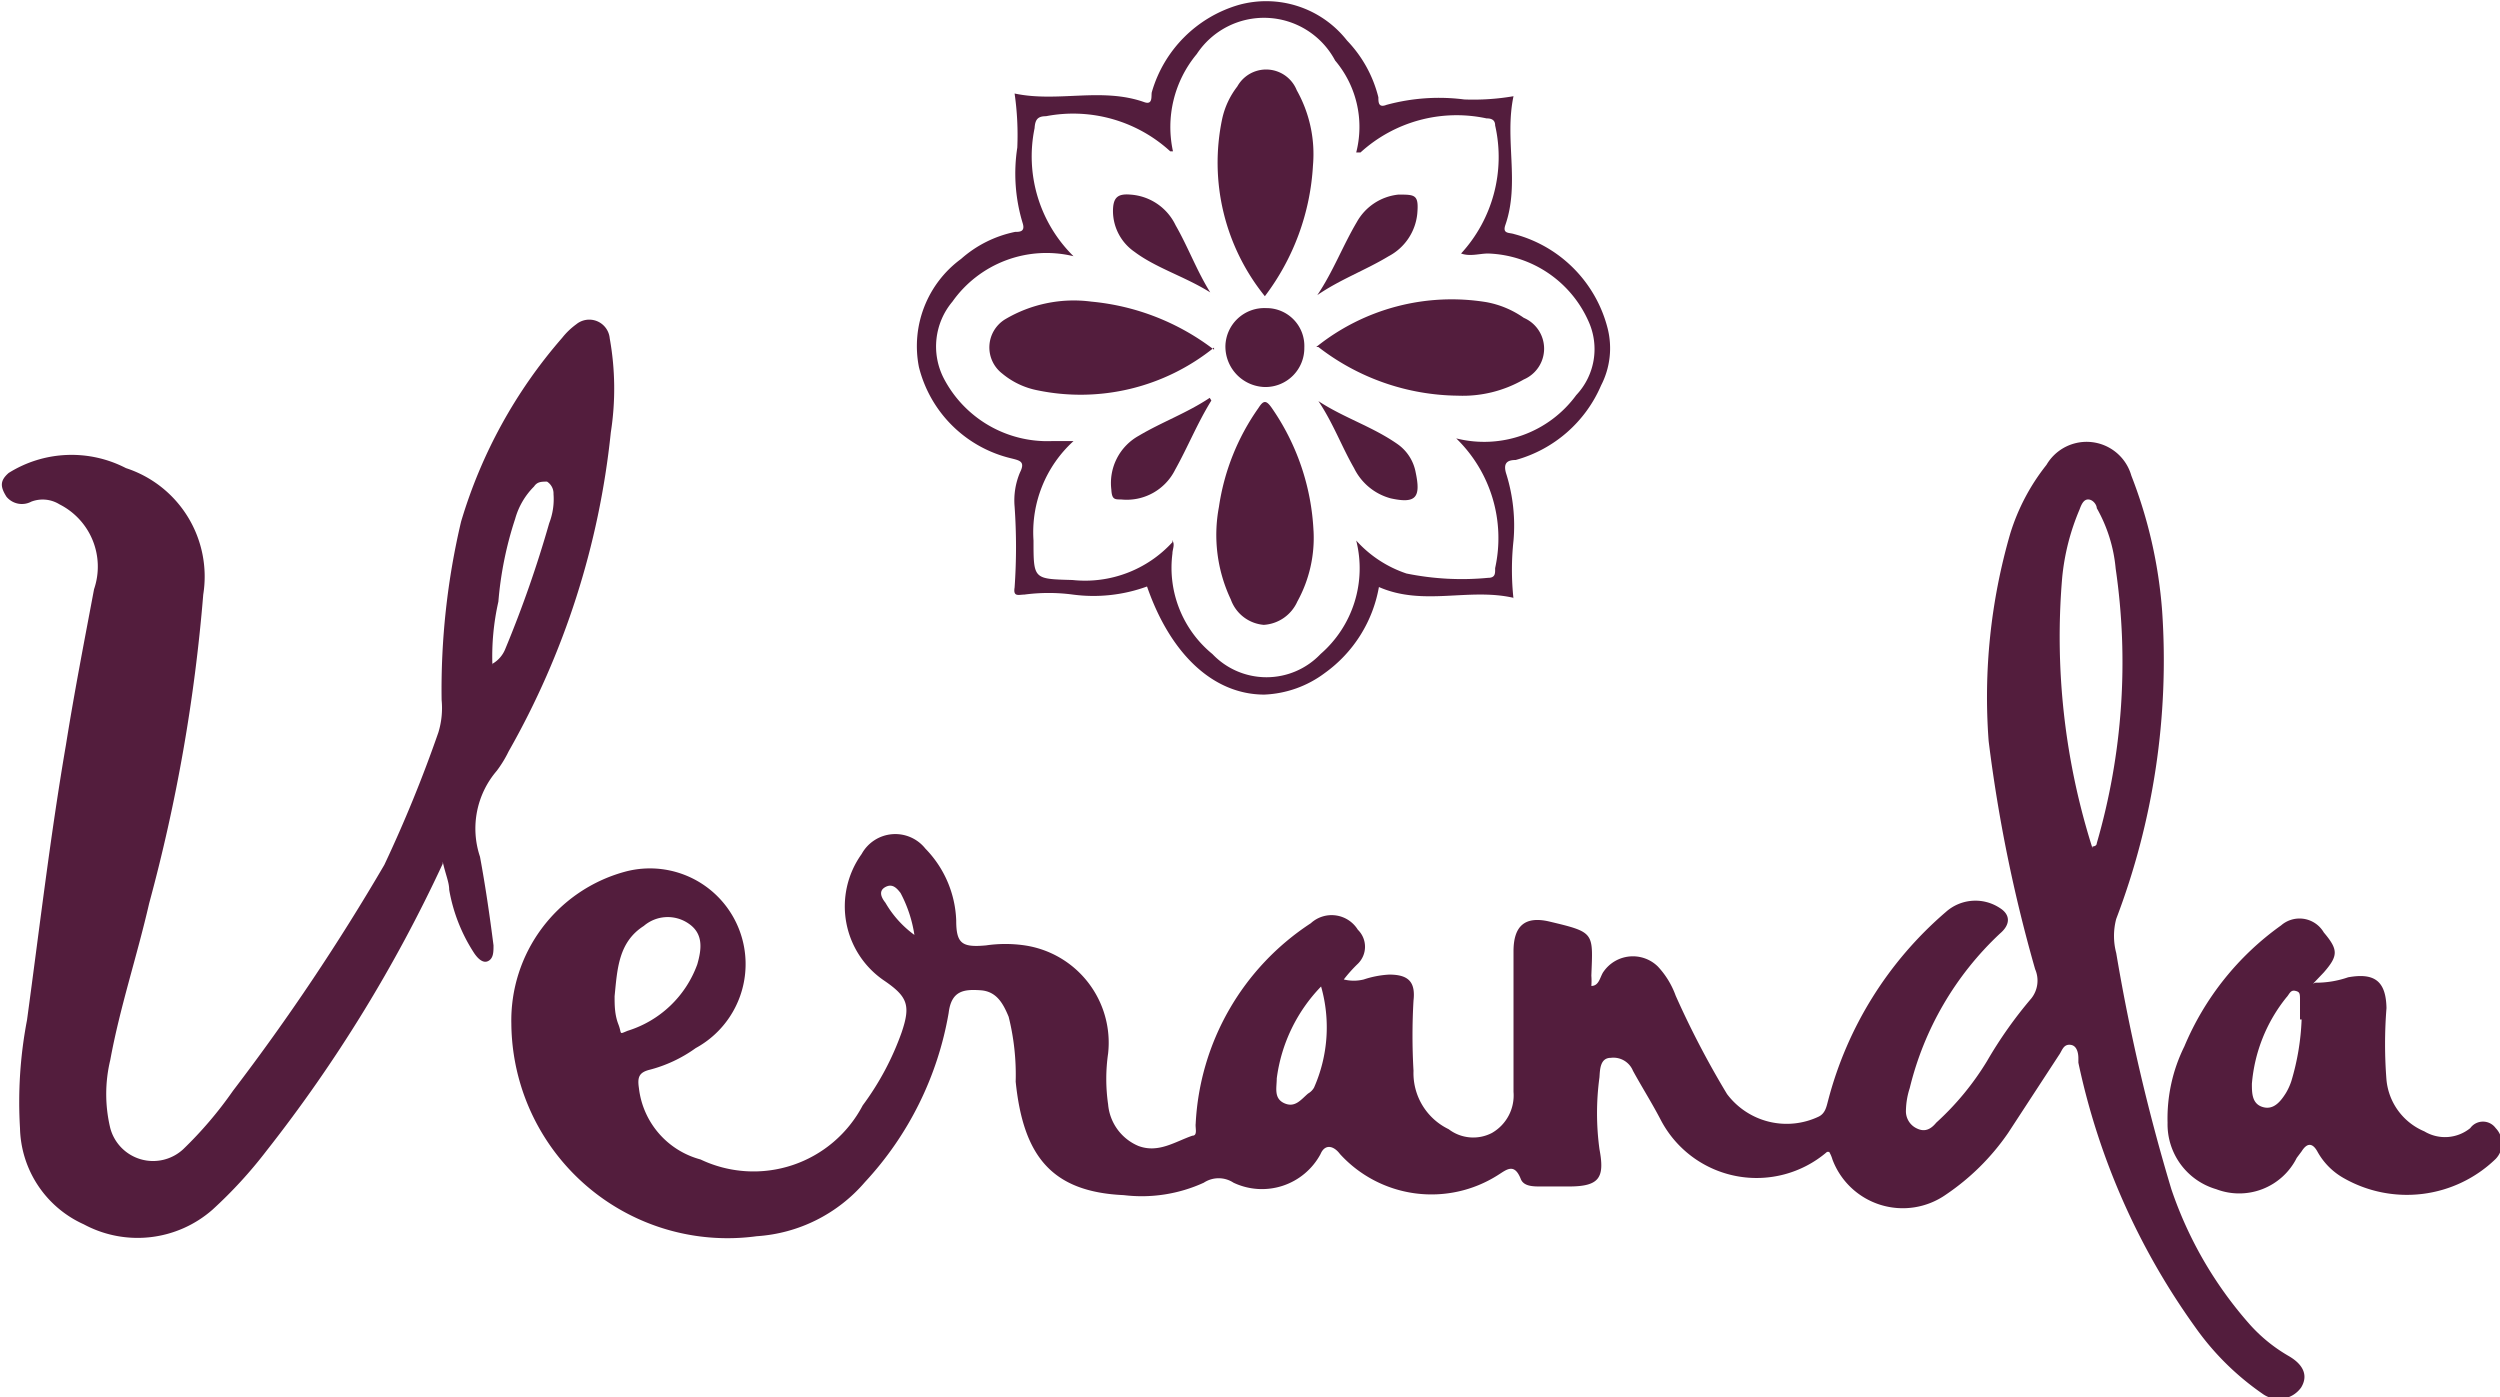 <svg xmlns="http://www.w3.org/2000/svg" viewBox="0 0 46.25 25.85"><defs><style>.cls-1{fill:#531d3d;}</style></defs><g id="Layer_2" data-name="Layer 2"><g id="Layer_1-2" data-name="Layer 1"><path class="cls-1" d="M16.92,17.32a2.43,2.43,0,0,0-.26-.8c-.07-.09-.15-.18-.28-.11s-.08.19,0,.29a1.93,1.93,0,0,0,.57.62m7.49.93a3,3,0,0,0-.82,1.7c0,.17-.06.37.14.46s.31-.07.44-.18a.29.29,0,0,0,.11-.11,2.76,2.76,0,0,0,.13-1.87m-13.07.18c0,.16,0,.34.07.52s0,.19.17.12a2,2,0,0,0,1.29-1.23c.08-.28.12-.57-.17-.76a.68.68,0,0,0-.82.05c-.47.3-.49.8-.54,1.3m27.34-2.77s.08,0,.08-.06a12,12,0,0,0,.35-5.08,2.77,2.77,0,0,0-.35-1.12c0-.06-.07-.16-.16-.16s-.13.11-.16.19a4.25,4.25,0,0,0-.32,1.26,12.92,12.92,0,0,0,.56,5M33.8,21.31a2,2,0,0,1-3.07-.58c-.16-.31-.35-.61-.52-.92a.39.39,0,0,0-.41-.24c-.2,0-.2.22-.21.36a4.94,4.94,0,0,0,0,1.33c.1.53,0,.69-.57.69h-.51c-.15,0-.33,0-.38-.15-.12-.29-.26-.16-.42-.06a2.29,2.29,0,0,1-2.92-.39c-.12-.16-.28-.19-.36,0a1.23,1.23,0,0,1-1.61.53.5.5,0,0,0-.55,0,2.76,2.76,0,0,1-1.48.23c-1.34-.06-1.86-.73-2-2.1a4.42,4.42,0,0,0-.13-1.2c-.1-.24-.22-.47-.52-.49s-.54,0-.59.42A6.12,6.12,0,0,1,16,21.87a2.88,2.88,0,0,1-2,1,4,4,0,0,1-4.54-3.93,2.85,2.85,0,0,1,2.09-2.81,1.77,1.77,0,0,1,1.32,3.26,2.55,2.55,0,0,1-.85.4c-.2.05-.23.14-.2.34a1.55,1.55,0,0,0,1.14,1.32,2.28,2.28,0,0,0,3-1,5.15,5.15,0,0,0,.72-1.35c.17-.5.11-.66-.31-.95a1.66,1.66,0,0,1-.43-2.35.71.71,0,0,1,1.18-.1,2,2,0,0,1,.57,1.33c0,.43.11.5.55.46a2.48,2.48,0,0,1,.72,0,1.82,1.82,0,0,1,1.54,2,3.29,3.29,0,0,0,0,.94.92.92,0,0,0,.56.77c.37.14.68-.08,1-.19.1,0,.05-.14.06-.22a4.71,4.71,0,0,1,2.13-3.71.57.57,0,0,1,.87.12.44.44,0,0,1,0,.63,2.62,2.62,0,0,0-.26.29.76.76,0,0,0,.37,0,1.78,1.78,0,0,1,.47-.09c.35,0,.49.13.45.48a11.28,11.28,0,0,0,0,1.3,1.15,1.15,0,0,0,.65,1.08.75.75,0,0,0,.8.07A.8.8,0,0,0,28,20.2c0-.86,0-1.73,0-2.6,0-.47.21-.66.67-.55.84.2.8.2.77,1a1.28,1.28,0,0,1,0,.19c.15,0,.16-.18.23-.27a.66.66,0,0,1,1-.09,1.57,1.57,0,0,1,.33.54,16.58,16.58,0,0,0,.95,1.82,1.38,1.38,0,0,0,1.69.42c.13-.06.15-.19.18-.3A6.88,6.88,0,0,1,36,16.87a.82.82,0,0,1,1-.07c.19.12.2.3,0,.47a5.79,5.79,0,0,0-1.67,2.86,1.41,1.41,0,0,0-.07.41.35.35,0,0,0,.21.34c.15.07.26,0,.35-.11a5.15,5.15,0,0,0,.94-1.14,7.84,7.84,0,0,1,.82-1.16.53.53,0,0,0,.07-.54,27.7,27.7,0,0,1-.86-4.22,10.85,10.85,0,0,1,.4-3.84,3.88,3.88,0,0,1,.67-1.27.86.86,0,0,1,1.57.2A8.65,8.65,0,0,1,40,11.31,13.44,13.44,0,0,1,39.15,17a1.23,1.23,0,0,0,0,.63A35.7,35.7,0,0,0,40.17,22a7.31,7.31,0,0,0,1.44,2.49,2.91,2.91,0,0,0,.72.59c.3.17.37.38.24.59a.51.51,0,0,1-.72.11,5,5,0,0,1-1.24-1.23,13,13,0,0,1-2.16-4.89s0-.05,0-.08,0-.23-.14-.25-.16.11-.22.19l-.94,1.44A4.34,4.34,0,0,1,36,22.1a1.39,1.39,0,0,1-2.1-.65.59.59,0,0,0-.06-.14"/><path class="cls-1" d="M9.11,12.28A.55.55,0,0,0,9.35,12a21.24,21.24,0,0,0,.81-2.32,1.23,1.23,0,0,0,.08-.54.26.26,0,0,0-.12-.23c-.1,0-.18,0-.24.09a1.36,1.36,0,0,0-.35.6,6.6,6.6,0,0,0-.31,1.53,4.59,4.59,0,0,0-.11,1.19m-.92,3.66a26.9,26.9,0,0,1-3.26,5.31,8.32,8.32,0,0,1-1,1.09,2.1,2.1,0,0,1-2.38.27A2,2,0,0,1,.37,20.87a8.05,8.05,0,0,1,.13-2c.23-1.69.43-3.4.72-5.09.16-1,.34-1.92.52-2.88A1.29,1.29,0,0,0,1.1,9.33a.59.59,0,0,0-.52-.05.37.37,0,0,1-.46-.09C0,9,0,8.89.16,8.75a2.19,2.19,0,0,1,2.17-.09A2.11,2.11,0,0,1,3.76,11a31.61,31.61,0,0,1-1,5.71c-.23,1-.54,1.92-.72,2.9a2.69,2.69,0,0,0,0,1.26.82.82,0,0,0,1.35.39,7.29,7.29,0,0,0,.92-1.08A40.74,40.74,0,0,0,7.11,16a24.83,24.83,0,0,0,1-2.45,1.54,1.54,0,0,0,.06-.6,13.52,13.52,0,0,1,.36-3.3A9.13,9.13,0,0,1,10.4,6.25,1.33,1.33,0,0,1,10.66,6a.38.38,0,0,1,.62.26A5.26,5.26,0,0,1,11.3,8,15.07,15.07,0,0,1,9.41,13.9a2.16,2.16,0,0,1-.22.36,1.64,1.64,0,0,0-.31,1.59c.1.54.18,1.09.25,1.64,0,.12,0,.24-.1.29s-.2-.06-.26-.15a3.12,3.12,0,0,1-.46-1.17c0-.14-.07-.29-.12-.52"/><path class="cls-1" d="M21.69,10h0c.05.08,0,.16,0,.24a2.06,2.06,0,0,0,.74,1.86,1.38,1.38,0,0,0,2,0A2.1,2.1,0,0,0,25.09,10a2.18,2.18,0,0,0,.93.61,5.12,5.12,0,0,0,1.51.08c.14,0,.13-.09.13-.18a2.57,2.57,0,0,0-.72-2.4,2.11,2.11,0,0,0,2.22-.8,1.24,1.24,0,0,0,.23-1.36,2.11,2.11,0,0,0-1.86-1.26c-.16,0-.33.06-.5,0a2.64,2.64,0,0,0,.63-2.37c0-.11-.08-.13-.16-.13a2.64,2.64,0,0,0-2.33.63s-.05,0-.08,0a1.9,1.9,0,0,0-.39-1.7A1.49,1.49,0,0,0,22.14,1,2.11,2.11,0,0,0,21.7,2.8h0s-.05,0-.05,0a2.66,2.66,0,0,0-2.3-.65c-.15,0-.2.06-.21.22a2.59,2.59,0,0,0,.72,2.37,2.13,2.13,0,0,0-2.24.84A1.29,1.29,0,0,0,17.46,7a2.16,2.16,0,0,0,2,1.16l.4,0A2.28,2.28,0,0,0,19.12,10c0,.72,0,.71.72.73a2.19,2.19,0,0,0,1.85-.7M28,11.06c-.83-.19-1.67.16-2.49-.2a2.49,2.49,0,0,1-1,1.59,2,2,0,0,1-1.12.4c-.93,0-1.73-.73-2.17-2a2.89,2.89,0,0,1-1.37.15,3.39,3.39,0,0,0-.9,0c-.1,0-.21.05-.18-.13a10.73,10.73,0,0,0,0-1.5,1.33,1.33,0,0,1,.1-.63c.1-.2,0-.22-.16-.26A2.31,2.31,0,0,1,17,6.79a2,2,0,0,1,.78-2,2.16,2.16,0,0,1,1-.5c.08,0,.19,0,.14-.16a3.15,3.15,0,0,1-.1-1.4,5.39,5.39,0,0,0-.05-1c.8.17,1.61-.12,2.4.16.17.06.12-.13.14-.19A2.36,2.36,0,0,1,22.92.09a1.9,1.9,0,0,1,2,.66,2.32,2.32,0,0,1,.58,1.05c0,.09,0,.2.15.14a3.69,3.69,0,0,1,1.44-.1A4.4,4.4,0,0,0,28,1.78c-.17.8.12,1.6-.15,2.38-.06.17.07.14.16.17a2.42,2.42,0,0,1,1.73,1.74,1.5,1.5,0,0,1-.12,1.06,2.42,2.42,0,0,1-1.58,1.38c-.16,0-.24.06-.17.27A3.21,3.21,0,0,1,28,10a5,5,0,0,0,0,1.08"/><path class="cls-1" d="M42.55,18.86c0-.09,0-.22,0-.35s0-.16-.09-.18-.11.07-.16.12a2.93,2.93,0,0,0-.64,1.6c0,.17,0,.37.2.43s.33-.1.43-.26a1.12,1.12,0,0,0,.1-.22,4.53,4.53,0,0,0,.19-1.14m.25-.68a1.81,1.81,0,0,0,.61-.1c.5-.09.7.08.71.57a8.44,8.44,0,0,0,0,1.33,1.15,1.15,0,0,0,.7.95.74.74,0,0,0,.85-.06.29.29,0,0,1,.47,0,.41.41,0,0,1,0,.57,2.36,2.36,0,0,1-2.82.35,1.26,1.26,0,0,1-.48-.49c-.09-.16-.19-.16-.29,0l-.09.12A1.19,1.19,0,0,1,41,22a1.25,1.25,0,0,1-.9-1.23,3,3,0,0,1,.31-1.41,5.23,5.23,0,0,1,1.79-2.24.52.52,0,0,1,.79.13c.27.32.27.43,0,.74l-.2.21"/><path class="cls-1" d="M24.3,9.81a2.44,2.44,0,0,1-.3,1.32.73.73,0,0,1-.62.43.71.71,0,0,1-.61-.47,2.79,2.79,0,0,1-.22-1.71,4.23,4.23,0,0,1,.73-1.83c.09-.14.14-.16.25,0a4.35,4.35,0,0,1,.77,2.27"/><path class="cls-1" d="M23.4,5.48a3.93,3.93,0,0,1-.79-3.28,1.5,1.5,0,0,1,.28-.6.61.61,0,0,1,1.1.07,2.41,2.41,0,0,1,.3,1.39,4.41,4.41,0,0,1-.89,2.42"/><path class="cls-1" d="M22.46,6.43a3.93,3.93,0,0,1-3.27.79,1.45,1.45,0,0,1-.65-.31.61.61,0,0,1,.05-1,2.49,2.49,0,0,1,1.6-.33,4.4,4.4,0,0,1,2.27.89"/><path class="cls-1" d="M24.35,6.42a4,4,0,0,1,3.15-.83,1.75,1.75,0,0,1,.69.29.62.62,0,0,1,0,1.14,2.26,2.26,0,0,1-1.22.3,4.28,4.28,0,0,1-2.58-.9"/><path class="cls-1" d="M23.42,5.7a.7.7,0,0,1,.71.73.72.72,0,0,1-.73.73.75.75,0,0,1-.73-.76.72.72,0,0,1,.75-.7"/><path class="cls-1" d="M24.37,5.46c.29-.43.47-.91.73-1.35a1,1,0,0,1,.77-.51c.31,0,.38,0,.35.35a1,1,0,0,1-.53.79c-.43.26-.9.43-1.32.72"/><path class="cls-1" d="M24.39,7.42c.47.31,1,.47,1.47.8a.82.82,0,0,1,.33.52c.1.47,0,.58-.46.48a1.06,1.06,0,0,1-.68-.56c-.23-.4-.39-.84-.66-1.24"/><path class="cls-1" d="M22.39,5.41c-.46-.29-1-.45-1.4-.75a.92.92,0,0,1-.4-.75c0-.25.08-.33.32-.31a1,1,0,0,1,.84.57c.23.4.39.84.64,1.24"/><path class="cls-1" d="M22.41,7.41c-.26.42-.44.87-.67,1.28a1,1,0,0,1-1,.55c-.12,0-.17,0-.18-.18a1,1,0,0,1,.51-1c.42-.25.89-.42,1.31-.7"/><path class="cls-1" d="M21.7,2.8l0,0,0,0h0"/><polyline class="cls-1" points="21.69 10 21.69 10.01 21.68 10 21.69 10"/></g></g></svg>